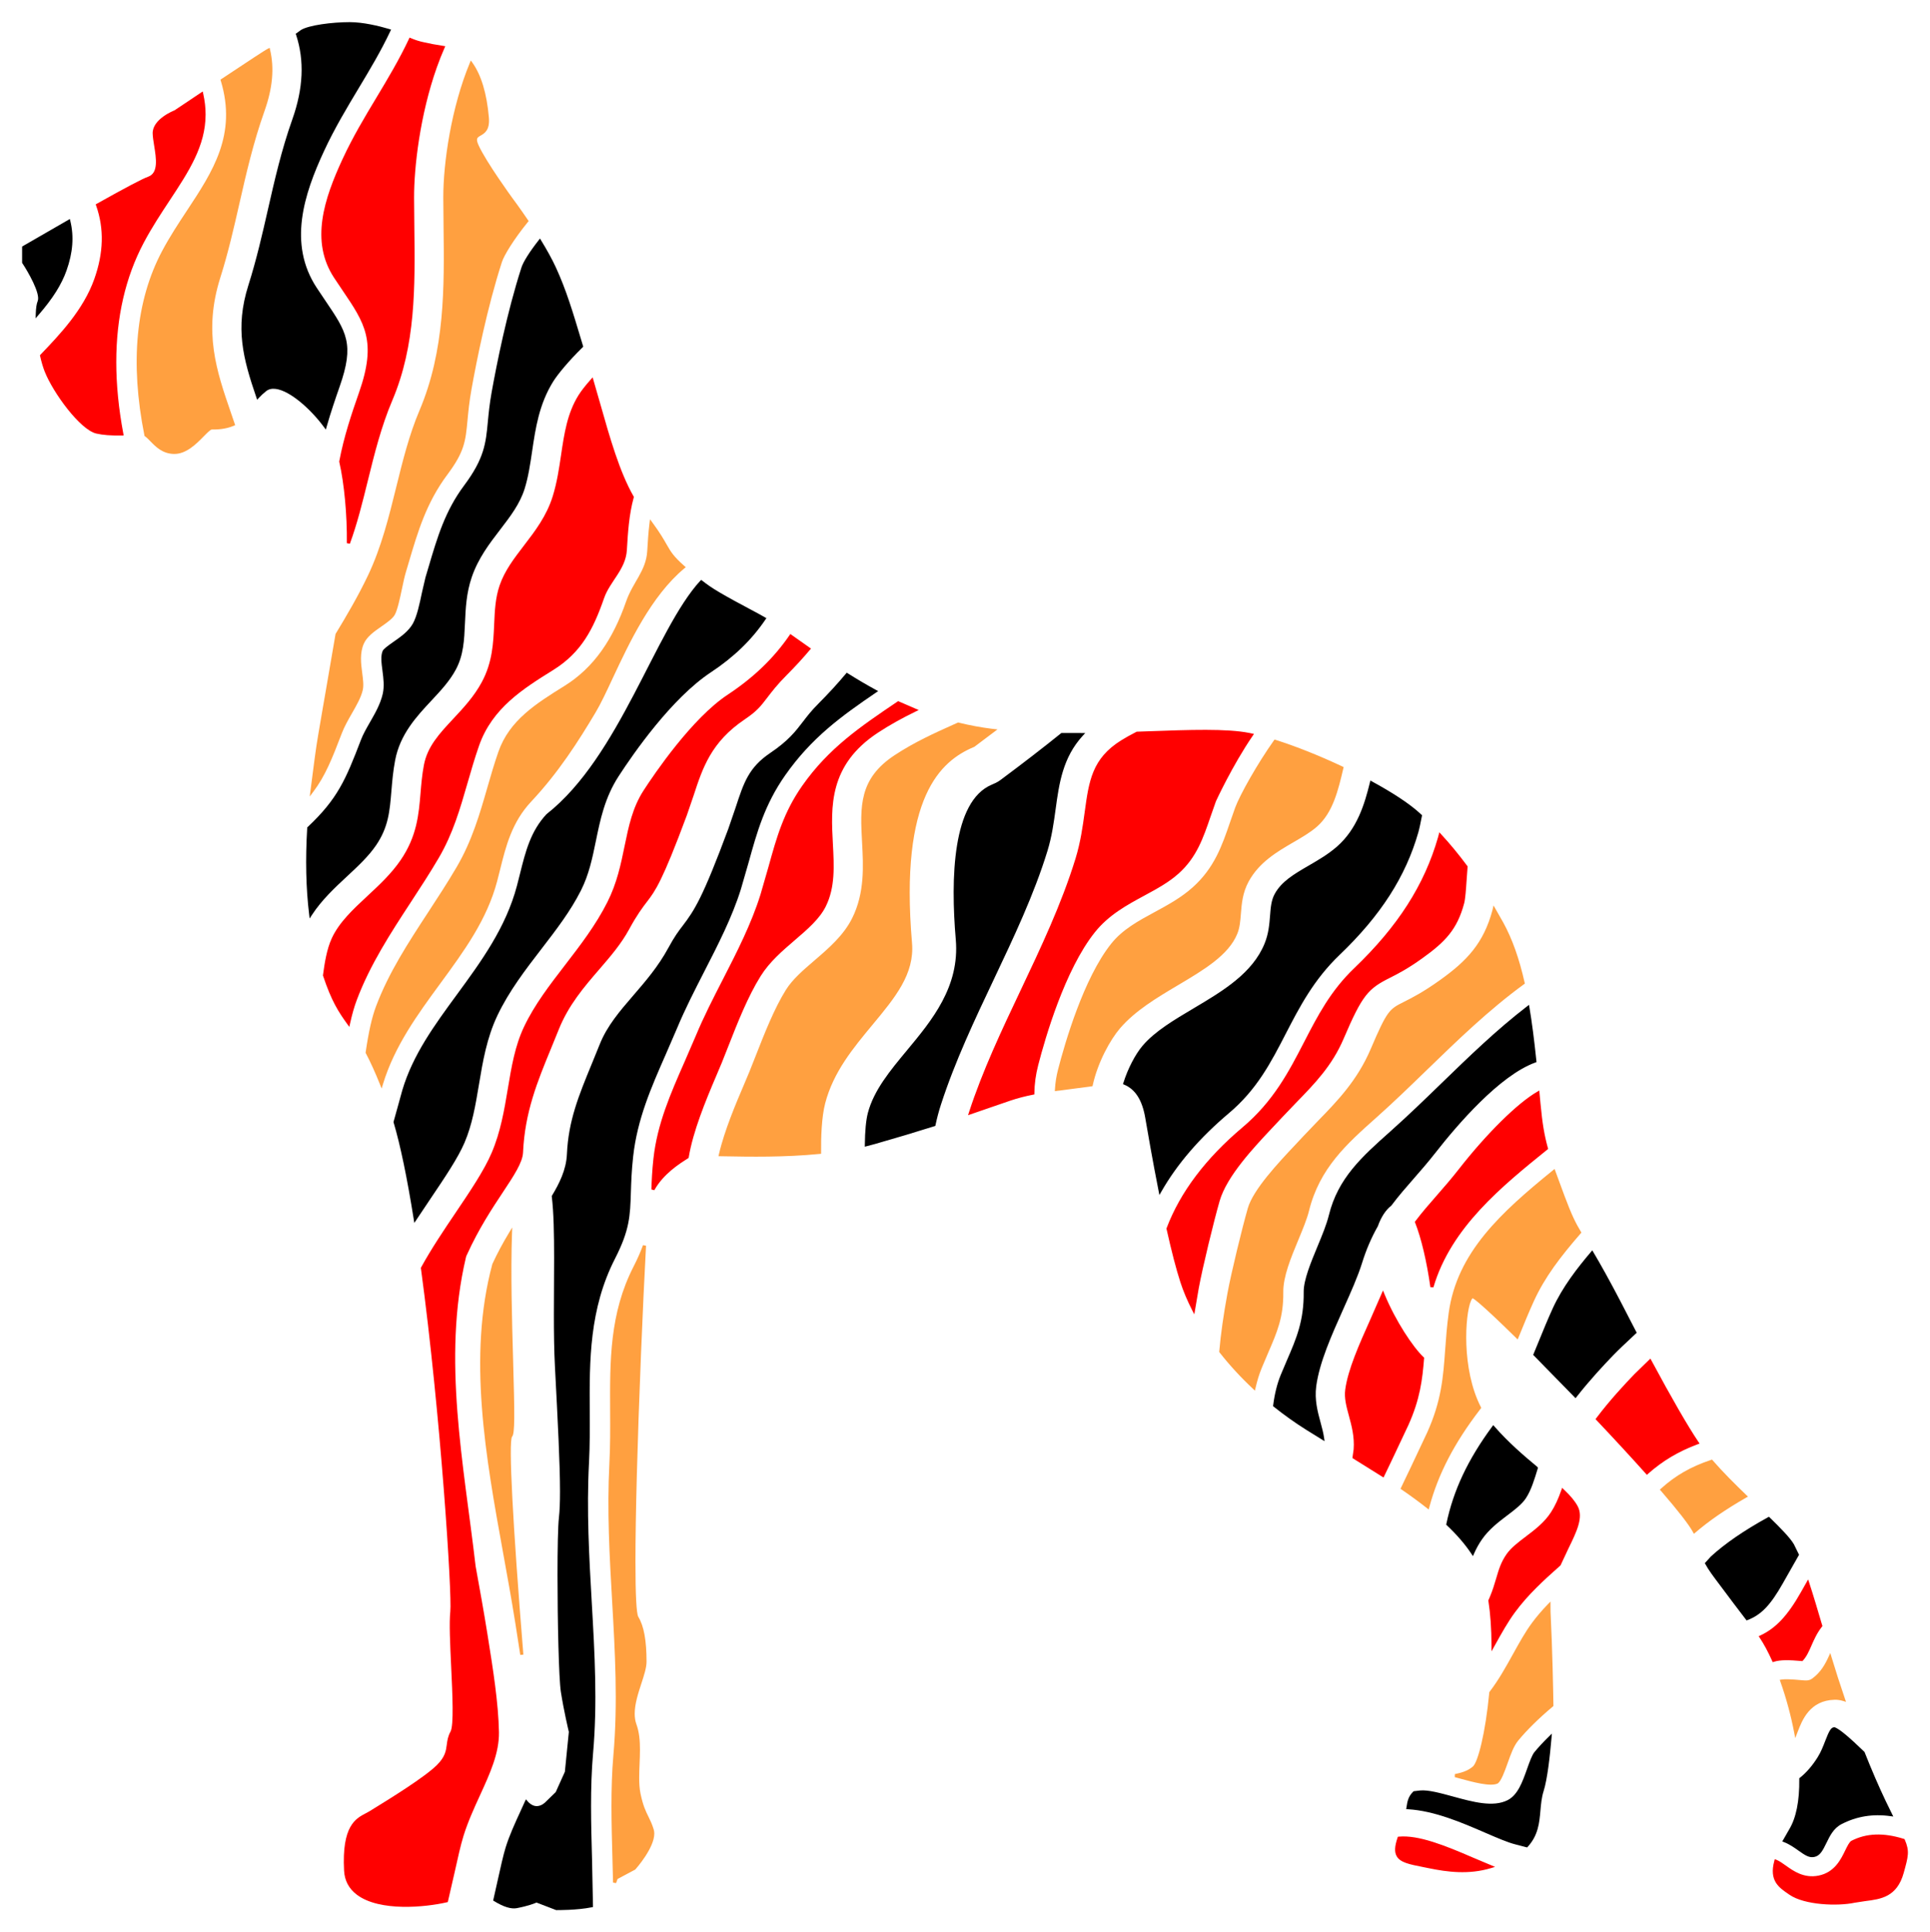 <svg xmlns="http://www.w3.org/2000/svg" xmlns:odm="http://product.corel.com/CGS/11/cddns/" xmlns:corel-charset="http://product.corel.com/CGS/11/cddns/" width="8.595in" height="8.603in" viewBox="0 0 8595.47 8603.11" shape-rendering="geometricPrecision" text-rendering="geometricPrecision" image-rendering="optimizeQuality" fill-rule="evenodd" xml:space="preserve"><g id="Ebene_x0020_1"><path fill="#FFA040" d="M1202.85 221.417l-2.047 -8.646 -11.374 5.878c-10.268,5.339 -78.673,50.079 -203.291,132.957l-4.295 2.862 1.492 4.937c72.531,239.744 -35.697,403.681 -150.303,577.299 -37.968,57.5 -77.24,116.957 -111.524,181.689 -116.606,220.154 -142.976,496.031 -78.39,819.972l0.543 2.744 2.299 1.594c7.52,5.236 15.496,13.429 23.937,22.095 23.874,24.508 53.583,55.012 104.331,56.276 54.961,1.378 100.524,-45.067 133.795,-78.98 13.701,-13.965 29.236,-29.799 35.189,-29.799 19.894,0.008 58.957,0.02 98.276,-16.791l5.921 -2.535 -19.071 -55.819c-63.626,-184.579 -123.724,-358.921 -47.091,-601.169 35.339,-111.681 60.654,-222.909 85.13,-330.472l0.035 -0.15c30.15,-132.512 61.331,-269.535 111.843,-411.886 35.921,-101.236 43.972,-190.228 24.595,-272.055zm1684.93 7867.05c-11.858,-24.075 -24.126,-48.965 -35.193,-102.528 -4.524,-21.866 -5.921,-45.709 -5.921,-70.894 0,-19.697 0.854,-40.205 1.728,-61.228 0.866,-21.035 1.756,-42.303 1.756,-63.299 0,-39.807 -3.181,-78.571 -15.63,-112.642 -5.5,-15.055 -7.78,-31.142 -7.78,-47.811 0,-43.528 15.508,-91 29.65,-134.28 11.835,-36.213 23.004,-70.406 23.004,-97.016 0,-95.028 -11.618,-158.504 -36.567,-199.776 -8.567,-14.201 -12.784,-99.909 -12.784,-244.575 0,-203.614 8.362,-524.008 24.716,-926.205 7.205,-177.012 15.374,-352.551 22.409,-481.594l-13.465 -2.74c-11.004,30.37 -24.866,61.772 -42.37,95.976 -106.343,207.886 -105.244,418.484 -104.079,641.441 0.406,76.457 0.823,155.504 -3.311,235.295 -10.842,209.622 0.862,414.091 12.181,611.831 12.839,224.079 26.055,454.791 5.65,686.657 -12.913,146.622 -8.476,307.035 -4.185,462.173 0.008,0.421 2.693,104.913 2.693,104.913l13.405 2.374c0,0 5.161,-14.232 6.689,-18.433 4.421,-2.362 78.764,-41.992 78.764,-41.992l0.827 -0.925c3.744,-4.205 83.949,-95.079 83.949,-159.126 0,-6.319 -0.78,-12.394 -2.5,-18.091 -7.449,-24.657 -15.681,-41.354 -23.638,-57.508zm998.177 -3525.91l0.047 -0.051c100.673,-121.205 187.614,-225.886 175.768,-364.169 -56.008,-652.965 129.299,-810.126 273.555,-871.531 0.055,-0.02 4.22,-1.799 4.22,-1.799l102.795 -77.433 -25.484 -2.862c-48.382,-6.055 -97.984,-15.272 -147.457,-27.398l-2.319 -0.563 -19.646 8.803c-85.153,38.228 -173.201,77.76 -262.705,136.5 -160.65,105.472 -153.925,230.295 -145.413,388.327 5.677,105.335 12.11,224.697 -43.843,337.181 -38.508,77.417 -104.323,133.906 -167.976,188.524 -50.441,43.268 -98.016,84.083 -127.535,131.39 -51.661,82.752 -95.228,193.752 -133.661,291.709l-29.472 74.299 -25.228 59.854c-32.173,75.319 -85.984,201.307 -109.85,306.169l-1.898 8.327 24.524 0.445c113.579,2.091 269.142,4.953 426.173,-10.563l6.319 -0.638 -0.059 -6.35c-0.646,-65.335 2.016,-156.343 18.339,-218.831 36.406,-139.429 125.067,-246.146 210.807,-349.339zm-1910.57 -3557.51c3.323,272.559 6.752,554.303 -107.543,823.339l-0.008 0c-45.728,107.665 -74.839,225.606 -102.988,339.661 -32.591,132.142 -66.216,268.425 -126.087,394.193 -44.37,93.221 -97.52,183.287 -143.654,259.098l-0.685 1.126 -44.61 259.551 -11.319 65.094c-16.784,96.716 -28.862,168.051 -33.232,201.823l-5.055 36.764 -20.85 160.638 15.815 -21.024c52.917,-70.028 82.752,-144.535 127.047,-260.315 11.803,-30.823 28.764,-60.402 45.169,-89.016 21.035,-36.661 40.634,-70.835 48.256,-103.921 4.713,-20.508 1.193,-47.378 -2.528,-75.827 -5.386,-41.319 -11.48,-88.134 7.228,-130.547 13.921,-31.595 46.319,-54.154 77.65,-75.969 23.697,-16.492 50.457,-35.114 60.236,-52.638 12.228,-21.858 23.697,-76.335 32.063,-116.118 5.783,-27.52 11.177,-53.217 17.13,-73.012l13.437 -45.24c40.173,-136.047 78.118,-264.539 171.724,-389.886 76.343,-102.205 80.728,-148.673 89.469,-241.244 3.693,-39.102 7.843,-83.094 18.091,-140.169 22.201,-123.591 69.299,-361.35 135.291,-565.173 9.638,-29.752 52.476,-100.492 115.724,-178.122l3.264 -4.008 -2.898 -4.272c-39,-57.563 -70.697,-99.665 -71.012,-100.079 -1.063,-1.465 -113.469,-156.091 -148.323,-231.374 -14.653,-31.646 -7.035,-36.012 8.126,-44.713 17.665,-10.142 41.87,-24.028 36.933,-80.913 -9.256,-106.406 -33.862,-188.327 -73.134,-243.504l-7.268 -10.213 -4.803 11.583c-81.862,197.539 -118.146,443.346 -117.783,599.327l1.126 125.098zm5809.29 5658.52l-6.646 -6.413c-48.354,-46.673 -104.02,-101.563 -150.268,-154.921l-3.039 -3.516 -4.409 1.465c-89.421,29.787 -158.15,69.161 -222.858,127.701l-5.047 4.559 4.449 5.138c77.15,89.193 125.272,151.15 143.039,184.122l4.098 7.598 6.551 -5.63c60.925,-52.354 134.902,-103.232 226.114,-155.504l8.016 -4.598zm287.354 809.299l-0.016 0.012c-14.862,11.165 -28.673,9.878 -47.783,8.114 -44.705,-4.22 -75.709,-5.209 -89.748,-2.89l-8.205 1.354 2.791 7.827c25.677,72.169 47,150.921 61.673,227.728l4.543 23.791 10.799 -27.846c20.181,-52.437 53.953,-140.161 164.791,-142.807 12.319,-0.299 24.606,1.449 37.559,5.331l12.941 3.878 -4.382 -12.776c-21.988,-64.319 -42.264,-127.24 -60.276,-187.028l-5.319 -17.657 -7.65 16.791c-15.311,33.61 -34.598,68.52 -71.721,96.177zm-5557.94 -4419.03l-0.098 0.071c-126.102,78.524 -245.209,152.697 -294.224,292.866 -18.421,52.665 -34.039,106.783 -49.142,159.118 -33.866,117.528 -68.524,237.78 -136.358,353.72 -40.311,68.902 -84.264,136.134 -126.764,201.15 -90.874,139.039 -176.583,270.165 -232.795,419.689 -18.409,48.992 -33.087,114.012 -46.185,204.657l-0.323 2.224 1.051 1.992c20.858,39.646 41.484,85.055 63.055,138.835l7.358 18.354 5.732 -18.937c51.587,-170.398 155.063,-311.579 255.13,-448.091 107.063,-146.138 208.154,-284.122 253.705,-456.461l13.047 -51.417c25.736,-103.685 52.346,-210.862 138.567,-302.74 121.409,-129.394 209.937,-267.898 287.52,-398.295 22.937,-38.543 47.547,-91.201 76.035,-152.169 72.11,-154.161 170.878,-365.287 318.504,-487.874l6.24 -5.181 -6.079 -5.37c-49.063,-43.307 -60.417,-63.173 -79.221,-96.083 -13.146,-23.012 -29.508,-51.642 -63.681,-98.083l-10.335 -14.039 -2.15 17.291c-5.13,41.154 -7.693,83.748 -10.173,124.941 -5.291,88.244 -64.114,137.866 -93.984,223.807 -57.862,166.39 -141.728,293.37 -274.433,376.024zm-232.815 2411.26l-13.862 22.921c-28.685,47.433 -53.039,93.059 -74.461,139.5l-0.244 0.528 -0.157 0.571c-110.543,411.213 -29.543,857.709 48.795,1289.51 17.193,94.689 36.669,202.016 53.032,304.772l3.024 19.004c0,0.012 19.673,126.665 19.673,126.665l13.795 -1.587c-47.579,-584.295 -66.398,-947.047 -50.354,-970.362 12.819,-12.276 11.563,-98.512 4.646,-341.732 -4.957,-174.516 -11.134,-391.72 -4.87,-563.012l0.984 -26.776zm3501.18 55.106l0.205 -0.488c19.638,-47.39 38.193,-92.161 47.197,-128.606 46.795,-189.764 168.433,-298.15 297.217,-412.898l3.701 -3.295c76.228,-67.886 151.547,-140.894 224.394,-211.508l1.236 -1.193c135.402,-131.224 275.185,-266.697 431.055,-380.22l3.705 -2.685 -1.02 -4.465c-24.169,-107.22 -55.217,-194.5 -94.89,-266.827l-43.591 -76.653 -4.665 20.299c-39.717,149.15 -115.331,226.996 -232.531,311.098 -76.323,54.807 -126.559,80.051 -163.236,98.496 -63.283,31.858 -73.012,36.756 -146.524,209.024 -60.059,140.787 -149.673,232.815 -236.343,321.819 -0.039,0.039 -62.823,65.673 -62.823,65.673l-36.516 39.035c-74.732,79.236 -187.689,199.004 -211.724,282.622 -25.445,88.539 -73.823,287.327 -90.358,377.13 -18.118,98.657 -29.811,181.382 -36.783,260.346l-0.244 2.74 1.697 2.157c44.051,56.138 94.031,110.5 148.559,161.579l8.843 8.287 2.673 -11.827c7.228,-31.953 16.193,-60.913 27.409,-88.5l28.807 -68.047c40.043,-92.488 68.701,-158.693 67.413,-270.157 -0.803,-69.197 33.732,-152.437 67.138,-232.937zm-536.35 -1133.6c116.209,-68.996 225.681,-133.992 264.295,-229l0 -0.008c11.232,-27.681 13.469,-56.362 16.059,-89.563 3.445,-43.626 7.311,-92.638 34.154,-142.343 46.902,-86.811 128.146,-134.02 199.831,-175.665 38.815,-22.547 75.382,-43.787 104.815,-69.531 71.169,-62.291 94.728,-162.681 117.5,-259.76l1.287 -5.472 -5.087 -2.394c-102.591,-48.335 -208.37,-90.472 -297.823,-118.657l-4.815 -1.516 -2.929 4.11c-73.661,103.531 -151.681,242.996 -172.213,298.535l-22.626 64.421c-35.957,104.925 -69.866,203.886 -166.098,290.362 -52.106,46.85 -112.193,79.402 -170.299,110.882 -73.516,39.823 -142.823,77.366 -193.441,140.795 -122.886,154.016 -206.421,443.185 -236.626,560.358 -7.622,29.61 -12.114,58.283 -13.74,87.689l-0.461 8.343 65.591 -8.465 102.201 -13.469 0.976 -4.748c22.626,-102.795 78.681,-203.016 121.189,-252.642 67.886,-79.224 164.657,-136.693 258.26,-192.264zm1205.91 1458.62c-8.22,59.843 -12.031,112.425 -15.705,163.291 -8.846,122.776 -16.441,228.228 -80.268,369.803l-73.594 156.047 -45.181 94.441 4.909 3.339c42.075,28.902 78.831,55.827 112.398,82.327l8.287 6.539 2.728 -10.201c39.362,-147.283 111.004,-285.37 225.437,-434.555 0.028,-0.028 5.886,-7.854 5.886,-7.854l-1.925 -3.921c-86.74,-169.634 -70.098,-410.846 -44.161,-472.059 4.583,-10.835 7.811,-12.083 7.85,-12.095 2.185,0.799 27.169,13.126 193.114,176.307l7.382 7.26 10.402 -25.461c18.976,-46.535 38.425,-94.24 61.468,-144.858 48.925,-107.394 118.803,-198.335 208.673,-301.823l3.295 -3.811 -2.591 -4.315c-23.642,-39.402 -40.622,-73.417 -73.134,-160.157l-43.756 -118.76 -7.567 6.063c-232,188.366 -427.055,366.114 -463.949,634.453zm453.531 1331.41l-0.205 -45.752 -11.866 12.087c-27.315,28.374 -50.512,55.571 -70.87,83.118 -29.744,40.252 -56.004,87.63 -83.819,137.803 -31.807,57.398 -64.496,116.386 -104.669,168.496l-1.236 1.587 -0.189 2.008c-17.252,181.724 -50.728,310.181 -73.118,329.386 -24.024,20.575 -51.665,27.697 -80.228,33.732l-0.394 13.496 18.488 5.047c62.972,17.252 141.354,38.721 173.177,23.055 14.472,-10.24 29.5,-50.185 43.74,-90.264 14.079,-39.646 27.071,-76.24 47.472,-100.937 38.559,-46.823 91.811,-99.161 154,-151.37l2.535 -2.114 -0.055 -3.307c-1.043,-68.047 -4.37,-244.835 -12.764,-416.071z"/><path fill="#000000" d="M1442.72 1901.3l8.394 11.394 3.882 -13.606c18.087,-63.461 39.386,-125.854 57.839,-178.512 66.433,-189.724 30.933,-242.126 -63.937,-382.177l-38.398 -57.299c-129.047,-196.22 -56.051,-417.559 32.382,-608.193 47.244,-101.799 101.89,-192.756 154.736,-280.717 48.618,-80.909 98.858,-164.516 140.689,-253.319l3.445 -7.311 -7.752 -2.307c-47.358,-14.067 -116.504,-30.831 -176.941,-30.831 -77.591,0 -182.622,13.457 -217.02,35.193 -0.016,0.012 -23.256,16.972 -23.256,16.972l1.953 4.488c37.661,115.177 32.091,238.441 -17.02,376.839 -48.185,135.791 -78.622,269.528 -108.055,398.85 -24.988,109.823 -50.827,223.382 -87.665,339.839 -60.161,190.157 -23.236,326.402 35.5,498.13l3.811 11.146 7.909 -8.732c8.685,-9.598 19.138,-19.279 31.949,-29.602 11.095,-8.933 25.508,-12.323 42.846,-10.079 65.055,8.429 157.256,91.819 214.709,169.835zm3222.09 1887.8c19.894,-64.657 28.48,-127.571 36.783,-188.413 15.35,-111.902 31.209,-227.512 120.984,-325.346l10.661 -11.61 -106.256 -0.161 -1.996 1.539c-77.067,62.213 -167.697,132.142 -269.394,207.843 -13.441,10.004 -27.331,15.89 -39.579,21.079 -174.161,74.15 -182.768,415.921 -159.323,689.575 17.984,209.504 -106.567,359.461 -216.461,491.772 -76.496,92.067 -148.681,178.953 -175.177,280.232 -8.177,31.425 -12.811,80.134 -13.386,140.843l-0.087 9.098 44.839 -11.827c96.272,-27.465 183.071,-53.453 265.346,-79.453l3.882 -1.22 0.823 -3.988c6.465,-31.004 14.508,-61.197 24.598,-92.311 62.244,-191.772 150.24,-377.362 235.335,-556.846 88.161,-185.929 178.874,-377.272 238.406,-570.803zm-2230.68 -164.307c-71.146,75.815 -94.075,168.106 -118.346,265.823l-13.394 52.787c-49.445,187.114 -159.921,337.917 -266.76,483.748 -101.378,138.346 -196.953,268.772 -243.969,427.043l-20.598 74.665c-0.126,0.488 -18.559,66.732 -18.559,66.732l0.516 2.102c29.921,100.764 59.996,245.362 89.394,429.783l2.787 17.48 73.74 -110.295c62.134,-92.094 120.555,-178.697 149.705,-246.744 34.626,-80.799 49.087,-167.386 64.398,-259.059 17.024,-102.012 34.614,-207.441 82.272,-307.551 51.965,-109.201 125.201,-204.303 196.024,-296.268 66.764,-86.744 129.508,-168.268 175.913,-260.335 35.898,-71.126 50.803,-143.705 66.587,-220.543 19.543,-95.146 39.693,-193.193 101.445,-288.382 65.221,-100.567 235.807,-346.957 410.835,-462.524 102.031,-67.406 181.48,-144.213 242.886,-234.815l4.232 -6.24 -32.972 -18.563c-172.26,-91.37 -208.685,-113.717 -252.728,-148.24l-4.244 -3.323 -4.272 3.28c-201.008,218.74 -358.63,783.22 -684.89,1039.44zm189.094 2887.69c3.988,-77.284 3.587,-155.11 3.201,-230.374 -1.165,-223.118 -2.382,-453.409 112.949,-678.819 65.043,-127.169 67.035,-190.102 70.331,-294.378 1.398,-44.598 2.98,-95.134 10.153,-159.858 18.468,-166.598 80.216,-306.886 145.583,-455.406l49.697 -114.988c35.732,-85.858 79.472,-171.13 121.78,-253.594 61.02,-118.98 124,-241.783 162.724,-365.996l34.953 -121.083c36.5,-131.752 70.902,-255.969 162.72,-386.638 115.949,-165.051 246.169,-260.386 404.358,-367.862l9.433 -6.409 -10.016 -5.441c-41.032,-22.272 -81.882,-46.283 -124.898,-73.39l-5.134 -3.244 -3.902 4.661c-36.953,44.181 -77.799,88.705 -121.406,132.315 -32.465,32.465 -51.532,57.417 -69.98,81.543 -31.705,41.512 -64.492,84.433 -145.004,138.654 -96.221,64.791 -118.173,131.898 -154.535,243.075l-32.669 95.173c-113.87,306.78 -151.358,363.748 -203.094,431.295 -18.488,24.165 -35.843,46.835 -63.913,98.559 -45.102,83.142 -101.461,148.461 -155.949,211.638 -60.173,69.784 -116.957,135.634 -149.591,217.72l-34.878 85.721c-58.52,142.102 -104.744,254.366 -111.315,403.768 -3.087,70.299 -35.291,132.539 -66.382,184.15l-1.232 2.047 0.283 2.374c8.512,69.961 10.342,166.354 10.342,273.22 0,39.823 -0.252,81.083 -0.508,122.98 -0.264,42.642 -0.528,85.772 -0.528,128.5 0,80.811 0.949,160.114 4.669,231.606l0.232 4.421c12.756,244.713 22.394,429.717 22.394,552.693 0,48.059 -1.472,86.657 -4.803,115.63 -4.374,38.087 -6.307,139.539 -6.307,257.461 0,205.024 5.835,459.823 14.807,517.807 13.028,84.362 34.102,172.673 35.685,179.256 -0.232,2.276 -17.492,175.331 -17.709,177.543 -0.902,1.992 -39.732,88.244 -40.783,90.575 -1.827,1.776 -46.835,45.48 -46.835,45.48 -0.358,0.362 -15.917,16.425 -36.858,16.843 -12.819,0.244 -25.303,-5.425 -37.118,-16.858l-11.724 -13.264 -4.685 9.508 -20.449 45.032c-25.126,54.807 -48.854,106.579 -65.193,159.205 -10.626,34.248 -22.323,87.079 -35.874,148.232l-19.843 88.504 4.217 2.618c41.791,25.661 75.799,36.213 101.094,31.343 52.575,-10.158 80.839,-21.917 87.689,-24.957 4.957,1.898 87.402,33.571 87.402,33.571l1.24 0.012c3.685,0.043 91.02,0.992 157.295,-12.504l5.677 -1.165 -4.24 -211.102c-4.358,-157.457 -8.87,-320.272 4.449,-471.748 19.917,-226.264 7.441,-443.969 -5.772,-674.437 -11.465,-200.236 -23.323,-407.106 -12.232,-621.217zm5317.53 536.146l71.535 -126.016 -22.87 -46.673c-16.902,-29.284 -61.685,-74.555 -107.543,-119.114l-3.689 -3.591 -4.504 2.492c-107.665,59.437 -190.783,116.512 -254.11,174.48l-27.114 29.811 2.567 4.004c13.075,24.713 32.346,50.945 70.201,100.898l53.728 71.653 59.65 78.413 4.827 -1.913c60.642,-23.276 101.807,-66.299 157.323,-164.445zm-7627.49 -6064.7l-2.197 -8.988 -212.646 122.602 0.028 3.996 0 68.575 1.157 1.744c23.681,35.677 82.087,135.547 68.185,168.728 -4.87,11.61 -7.744,30.776 -8.551,56.961l-0.598 19.543 12.791 -14.791c64.024,-74.016 102.591,-135.24 125.055,-198.5 28.075,-79.106 33.559,-151.028 16.776,-219.87zm6541.22 4984.64l-26.287 63.882 3.228 3.339 185.508 189.602 4.921 -6.201c58.839,-75.193 119.807,-140.189 160.563,-182.535 26.437,-27.453 57.213,-56.193 89.779,-86.63 0.866,-0.799 17.13,-16.016 17.13,-16.016l-73.488 -142.106c-45.181,-86.354 -84.256,-157.142 -119.48,-216.484l-4.965 -8.382 -6.307 7.433c-59.354,70.016 -126.016,154.744 -170.449,252.307 -22.433,49.264 -41.598,96.299 -60.154,141.791zm1315.55 1721.59l-1.831 0.256c-13.701,2.02 -21.134,13.591 -39.728,61.902l-0.15 0.394c-8.555,22.165 -18.256,47.283 -32.74,70.583 -23.642,38.008 -50.457,69.067 -79.697,92.315l-2.661 2.114 0.043 3.406c1.193,97.764 -14.012,173.366 -45.193,224.689l-30.547 53.346 7.583 2.768c25.378,9.929 46.591,25.063 63.638,37.217 32.772,23.453 49.441,33.272 71.374,28.945 25.075,-4.949 36.972,-27.059 54.291,-62.717 14.854,-30.571 31.657,-65.173 67.126,-83.469 67.398,-34.748 138.547,-46.386 217.528,-35.606l12.886 1.764 -33.976 -69.579c-30.244,-63.354 -61.74,-136.177 -93.587,-216.445l-0.555 -1.382 -1.071 -1.047c-67.941,-65.862 -109.579,-100.437 -131.024,-108.791l-1.709 -0.661zm-6625.39 -3787.38l0.016 -0.016c49.673,-46.181 96.591,-89.807 130.445,-139.579 54.657,-80.358 60.559,-151.327 68.031,-241.177 3.563,-42.894 7.244,-87.24 16.638,-136.972 21.984,-116.323 95.886,-195.406 161.083,-265.181 42.091,-45.043 81.803,-87.551 109.039,-138.354 34.614,-64.575 37.535,-130.65 40.921,-207.154 2.913,-65.862 5.917,-133.815 30.398,-205.201 28.87,-84.118 78.413,-148.646 126.323,-211.043 45.378,-59.146 88.122,-114.858 109.165,-182.705 16.394,-52.846 24.559,-108.047 33.205,-166.5 15.209,-102.803 30.937,-209.106 93.724,-310.165 19.028,-30.595 66.894,-89.539 130.925,-152.256l3.004 -2.937 -8.768 -29.236c-37.721,-125.835 -67.512,-225.22 -113.709,-325.039 -15.768,-34.091 -37.634,-74.055 -64.98,-118.78l-5.224 -8.531 -6.169 7.866c-40.213,51.276 -68.028,95.362 -76.331,120.965 -64.559,199.437 -110.819,433.126 -132.65,554.673 -9.685,53.968 -13.669,96.224 -17.185,133.504 -8.862,93.831 -15.264,161.622 -105.453,282.398 -84.713,113.417 -118.984,229.492 -158.665,363.898l-13.555 45.598 -15.22 65.378c-11.189,53.209 -22.567,107.327 -40.898,140.142 -19.378,34.654 -54.972,59.449 -86.382,81.327 -27.449,19.083 -44.098,31.772 -47.992,40.197 -9.713,22.004 -5.528,54.102 -1.087,88.087 4.457,34.169 9.067,69.504 1.154,103.874 -10.327,44.882 -33.98,86.106 -56.862,125.976 -15.665,27.311 -30.315,52.843 -39.823,77.716 -68.402,178.732 -104.248,263.043 -237.457,388.626l-2.004 1.886 -0.165 2.752c-8.366,139.508 -5.48,268.61 8.575,383.728l2.311 18.949 10.402 -16.004c43.303,-66.618 102.764,-121.921 155.22,-170.709zm4591.7 1556.98c14.173,-40.378 35.091,-72.402 59.409,-91.295l0.744 -0.571 0.559 -0.76c31.819,-42.575 65.984,-81.598 99.024,-119.331 31.169,-35.63 63.382,-72.484 96.437,-114.705 98.224,-125.665 286.717,-345.024 445.433,-402.331l5.114 -1.843 -0.571 -5.413c-9.902,-95.311 -19.732,-170.965 -30.925,-238.091l-1.898 -11.421 -9.181 7.051c-135.323,104.075 -259.047,224.043 -378.689,340.047 -73.622,71.398 -149.74,145.213 -228.339,215.224l-3.65 3.244c-123.807,110.311 -230.728,205.579 -271.445,370.575 -10.445,42.441 -30.189,90.024 -51.091,140.382 -28.961,69.744 -61.728,148.681 -61.118,201.728 1.476,128.5 -33.366,208.945 -73.705,302.083 -0.094,0.217 -28.429,67.114 -28.429,67.114 -16.193,39.807 -27.248,84.173 -33.772,135.63l-0.488 3.866 3.051 2.429c46.524,37.138 94.835,71.508 143.583,102.173l82.697 51.217 -2.102 -14.689c-3.146,-22.394 -9.213,-44.732 -15.614,-68.386 -12.882,-47.433 -27.476,-101.091 -19.327,-161.882 14.173,-105.835 68.347,-226.819 120.744,-343.815l0.201 -0.437c33,-73.701 64.153,-143.311 82.996,-203.72 18.512,-59.476 41.516,-113.146 70.35,-164.075zm-663.382 -503.311c125.055,-105.374 187.256,-225.898 253.106,-353.5 61.075,-118.331 124.169,-240.563 240.437,-351.858 182.52,-174.689 293.78,-347.839 350.126,-544.921 4.976,-17.504 10.362,-44.279 15.894,-72.492l0.76 -3.815 -6.657 -6.106 -10.039 -9.106c-44.488,-39.35 -115.571,-86.028 -205.567,-134.984l-7.917 -4.307 -2.146 8.744c-23.791,96.732 -56.721,206.535 -146.89,285.453 -38.913,34.071 -82.713,59.484 -125.055,84.059 -65.402,37.984 -121.882,70.779 -152.303,127.083 -15.138,28.055 -17.606,59.598 -20.453,96.122 -2.929,37.37 -6.224,79.713 -24.252,124.118 -53.984,132.953 -187.173,211.988 -315.988,288.429 -88.772,52.721 -172.346,102.366 -226.724,165.827 -33,38.508 -66.799,103.622 -86.098,165.878l-1.874 6.024 5.819 2.441c49.291,20.657 79.807,68.835 93.303,147.272l2.291 13.307c8.969,52.272 29.949,174.681 57.185,312.433l3.606 18.268 9.236 -16.169c69.638,-121.878 170.63,-239.039 300.201,-348.197zm1360.8 2844.8c-11.016,13.374 -22.165,44.827 -32.961,75.248l-0.094 0.287c-20.102,56.638 -40.882,115.22 -86.264,138.291 -64.508,32.783 -155.028,7.988 -242.583,-16.004 -55.134,-15.087 -111.748,-30.575 -147.106,-27.047l-29.095 3.417 -1.587 1.63c-22.787,22.134 -26.083,43.496 -30.256,70.539l-1.169 7.555 7.638 0.437c118.5,6.78 242.866,60.669 342.783,103.961 52.492,22.721 101.539,43.945 135.228,52.37l52.858 13.768 2.886 -3.067c46.768,-51.15 51.693,-107.138 56.453,-161.28 2.508,-28.5 5.098,-57.961 13.969,-85.898 17.079,-53.768 28.646,-159.071 35.346,-237.945l1.587 -18.622 -13.358 13.075c-24.535,24.02 -46.157,47.335 -64.276,69.284zm-177.764 -1449.55l-5.697 -6.48 -5.114 6.945c-107.744,146.091 -172.441,283.528 -203.598,432.508l-0.799 3.799 2.823 2.669c45.11,42.752 81.866,85.437 109.28,126.858l7.039 10.65 5.11 -11.681c9.807,-22.394 21.161,-42.819 34.713,-62.457 31.409,-45.508 74.949,-78.48 113.374,-107.571 33.76,-25.583 65.469,-49.591 83.268,-77.165 23.071,-35.791 37,-81.622 51.756,-130.138l1.343 -4.421 -3.161 -4.26c-62.528,-51.732 -128.866,-109.24 -190.335,-179.256z"/><path fill="#FF0000" d="M1526.23 706.642c-83.122,179.173 -145.295,367.398 -38.303,530.122l37.689 56.201c98.847,145.894 153.283,226.252 73.551,453.98 -33.512,95.728 -67.937,198.264 -88.189,306.626l-0.256 1.409 0.311 1.406c22.169,97.642 35.083,236.35 33.713,361.992l13.461 2.469c32.681,-89.028 55.583,-181.776 79.819,-279.972 29.264,-118.654 59.496,-241.224 108.921,-357.559 104.791,-246.642 101.65,-504.138 98.331,-776.748l-1.114 -126.409c-0.331,-134.984 26.075,-368.189 101.591,-581.063 10.354,-29.165 21.713,-57.874 33.772,-85.327l3.587 -8.165 -55.614 -9.323 -38.799 -8.126c-20.161,-4.055 -39.268,-10.063 -58.409,-18.362l-6.173 -2.673 -2.866 6.083c-44.094,93.528 -95.075,178.398 -144.378,260.472 -51.717,86.039 -105.205,175.012 -150.642,272.969zm29.543 3865.59l3.323 -15.177c8.882,-40.567 18.661,-74.819 29.898,-104.697 59.409,-158.024 151.673,-299.189 240.902,-435.713 41.984,-64.209 85.327,-130.508 124.661,-197.74 62.579,-106.941 94.347,-217.102 127.976,-333.732 15.484,-53.752 31.461,-109.205 50.882,-164.74 58.764,-168.087 196.728,-254.016 330.154,-337.118 125.386,-78.087 178.559,-181.461 226.685,-319.862 26.256,-75.512 96.374,-127.622 101.555,-214.177 4.626,-77.378 9.413,-157.394 30.532,-234.165l0.768 -2.783 -1.441 -2.512c-62.417,-108.933 -105.772,-261.89 -147.697,-409.811l-34.579 -119.972 -8.354 9.441c-23.905,26.787 -42.909,51.177 -54.949,70.555 -49.87,80.24 -63.189,170.213 -77.287,265.476 -8.941,60.354 -18.15,122.579 -37.157,183.89 -27.311,88.063 -78.744,155.051 -128.472,219.831 -44.039,57.386 -85.543,111.469 -108.087,177.193 -19.079,55.642 -21.595,112.531 -24.26,172.768 -3.681,83.138 -7.48,168.98 -54.661,257 -34.654,64.661 -81.76,115.071 -127.303,163.819 -61.957,66.323 -115.315,123.437 -130.976,206.283 -8.28,43.858 -11.709,85.193 -15.035,125.169 -7.831,94.067 -15.933,191.252 -88.039,297.236 -41.724,61.339 -96.012,111.787 -148.512,160.575 -65.028,60.508 -126.193,117.413 -159.043,189.039 -22.11,48.185 -31.614,109.492 -38.799,163.157l-0.209 1.587 0.504 1.532c37.512,112.752 68.398,160.252 107.933,215.047l9.091 12.602zm-1037.92 -2960.69c0,-199.35 40.827,-377.047 122.232,-530.768 36.067,-68.083 76.512,-129.362 115.626,-188.622 84.74,-128.354 159.921,-242.248 159.921,-382.65 0,-29.539 -3.331,-60.252 -10.598,-92.528l-2.224 -9.874 -126.028 84.279c-2.713,0.87 -98.394,38.622 -96.854,102.638 0.374,15.469 3.39,34.221 6.587,54.071 9.228,57.35 19.693,122.358 -26.957,138.65 -24.445,8.539 -101.24,48.968 -228.244,120.177l-5.087 2.858 1.933 5.5c36.075,102.752 33.394,209.709 -8.201,326.965 -48.713,137.24 -154.52,247.815 -239.535,336.661l-2.571 2.685 0.815 3.63c5.945,26.61 12.784,49.776 20.323,68.854 37.441,94.724 157.89,259.567 229.98,276.185 29.256,6.744 65.362,9.5 113.606,8.665l8.22 -0.142 -1.52 -8.087c-20.961,-111.732 -31.425,-218.22 -31.425,-319.15zm5712.21 6566.07l-4.461 0.421 -1.453 4.244c-13.264,38.657 -14.394,64.209 -3.661,82.831 16.043,27.874 56.071,35.811 116.657,47.811l26.799 5.386c80.772,16.602 176.732,29.528 276.028,-0.461l18.437 -5.563 -99.925 -42.11c-123.398,-53.441 -241.358,-100.724 -328.421,-92.559zm-2985.86 -3520.56c40.295,-102.677 85.972,-219.051 143.457,-311.106 39.547,-63.323 96.689,-112.339 151.961,-159.752 56.74,-48.677 110.335,-94.657 137.917,-150.098 42.291,-85.055 37.213,-179.492 31.835,-279.465 -8.85,-164.209 -18.835,-350.236 200.701,-494.394 50.295,-33.028 103.661,-62.988 167.949,-94.272l13.591 -6.614 -91.598 -39.657 -4.26 2.827 -0.78 0.551c-163.362,110.425 -304.28,205.689 -421.72,372.823 -83.602,118.976 -114.685,231.236 -150.673,361.22 -0.035,0.106 -35.701,123.689 -35.701,123.689 -40.823,130.858 -105.449,256.862 -167.949,378.713 -0.098,0.205 -1.028,2.02 -1.028,2.02 -41.26,80.488 -83.925,163.713 -118.083,245.827l-50.35 116.559c-62.803,142.661 -122.13,277.425 -139.26,431.858 -6.118,55.272 -7.957,100.236 -9.197,138.035l13.016 3.594c40.35,-73.024 113.972,-119.303 149.35,-141.535l2.646 -1.665 1.358 -3.61c18.925,-114.217 73.642,-248.043 123.441,-364.528l24.386 -57.917 28.992 -73.102zm-1070.56 2636.51l0 0.016 0 -0.016zm0 0l-3.031 -19.083c-15.882,-99.772 -34.457,-202.106 -52.409,-301.067 -52.512,-453.626 -149.476,-922.583 -43.445,-1373.55l1.972 -7.256 2.736 -5.819c52.772,-116.319 112.059,-205.783 159.701,-277.669 49.378,-74.52 88.323,-133.287 90.264,-177.587 7.894,-179.579 64.394,-316.839 124.205,-462.157l34.134 -83.835c43.815,-110.272 113.472,-191.028 180.827,-269.126 50.339,-58.331 97.886,-113.437 133.713,-179.445 34.886,-64.303 59.551,-96.531 79.374,-122.425 35.945,-46.933 66.941,-87.429 177.224,-384.539l30.382 -88.685c39.98,-122.157 77.728,-237.496 227.492,-338.366 54.437,-36.626 71.622,-59.142 100.087,-96.433 20.236,-26.465 45.165,-59.071 86.303,-100.201 36.701,-36.717 71.622,-74.665 103.787,-112.807l4.874 -5.783 -91.992 -64.937 -3.969 5.815c-69.811,101.807 -159.701,188.236 -274.795,264.248 -159.409,105.272 -327.031,352.831 -374.602,426.193 -49.618,76.504 -66.713,159.776 -84.815,247.933 -16.606,80.898 -33.779,164.555 -76.74,249.764 -51.622,102.374 -120.976,192.441 -188.047,279.547 -70.146,91.114 -136.248,176.984 -182.736,274.642 -40.606,85.354 -56.118,178.287 -72.528,276.689 -15.748,94.362 -32.039,191.925 -72.193,285.673 -33.642,78.492 -95.26,169.815 -160.5,266.492 -50.559,74.909 -107.858,159.819 -153.512,243.193l-1.098 2.008 0.307 2.264c88.653,656.398 138.894,1454.05 130.886,1527.55 -5.468,50.102 -0.945,145.602 3.839,246.705 5.783,122.193 12.335,260.701 -3.02,288.587 -11.693,21.213 -14.153,39.878 -16.532,57.929 -3.689,28.008 -7.185,54.457 -44.795,91.555 -54.992,54.279 -209.126,149.209 -274.941,189.748l-23.996 14.854 -16.716 9.236c-45.343,23.614 -107.433,55.965 -96.976,255.508 2.331,44.488 21.524,80.591 57.047,107.327 101.783,76.606 306.606,55.528 400.689,33.689l4.224 -0.988 30.468 -132.787c14.374,-64.913 26.787,-120.984 39.594,-162.205 19.591,-63.11 46.831,-122.598 73.173,-180.118 44.398,-96.953 86.228,-188.303 84.587,-281.457 -2.28,-129.201 -26.839,-283.055 -48.5,-418.807 -0.004,-0.004 0,-0.012 0,-0.016zm5850.28 102.161l3.39 0.295 2.319 -2.508c16.602,-17.972 26.843,-41.382 37.693,-66.161 11.488,-26.205 24.496,-55.921 46.862,-84.35l2.224 -2.823 -1.016 -3.429c-18.76,-63.98 -38.752,-131.213 -57.756,-189.441l-4.894 -14.961 -31.673 55.909c-59.512,105.209 -112.047,161.28 -181.327,193.563l-7.339 3.417 4.492 6.728c18.728,28.047 37.406,62.744 55.512,103.122l2.539 5.681 5.909 -1.898c28.472,-9.142 69.787,-7.866 123.063,-3.146zm459.417 795.736l-1.26 -2.929 -3.039 -0.953c-90.63,-28.524 -167.031,-25.716 -233.602,8.598 -8.421,4.37 -17.402,21.827 -28.264,44.205 -18.732,38.535 -46.972,96.638 -118.22,110.717 -64.98,12.858 -111.449,-20.331 -145.386,-44.555 -13.984,-9.98 -28.441,-20.276 -42.142,-25.866l-7.256 -2.957 -2.059 7.571c-24.106,88.555 20.126,118.705 62.89,147.854l5.102 3.472c66.811,45.858 213.783,51.433 289.74,35.236l46.984 -7.244c69.618,-8.772 141.614,-17.846 171.575,-125.677 20.591,-74.094 26.787,-96.449 4.937,-147.472zm-914.102 -1764.08l-4.937 -7.311c-47.161,-69.894 -119.657,-195.409 -209.65,-362.984l-4.354 -8.11 -71.248 69.295c-43.984,45.709 -109.429,115.736 -169.677,195.677l-3.528 4.693 4.032 4.26c80.823,85.437 156.913,167.941 220.051,238.594l4.61 5.165 5.181 -4.598c65.24,-57.874 135.555,-99.689 221.26,-131.602l8.26 -3.079zm-1071.76 -1222.29c-34.776,44.488 -68.008,82.508 -100.15,119.276 -32.323,36.921 -65.173,74.409 -93.929,112.913l-2.319 3.106 1.425 3.61c27.071,68.358 51.811,172.961 67.854,287l13.539 0.992c77.921,-266.602 306.11,-450.945 507.445,-613.594l3.539 -2.862 -1.22 -4.382c-15.827,-57.291 -24.669,-110.228 -32.591,-195.354 0,-0.012 -5.657,-60.303 -5.657,-60.303l-9.37 5.429c-88.11,50.929 -224.925,186.02 -348.567,344.169zm-155.177 843.138l0.272 -3.323 -2.445 -2.276c-46.957,-44.043 -125.079,-161.472 -174.559,-281.756l-6.24 -15.134 -56.543 129.382c-49.004,109.402 -99.665,222.52 -111.626,311.846 -5.087,37.925 4.815,74.382 16.287,116.606 11.937,43.957 25.445,93.697 21.106,149.657 0,0.012 -5.413,38.37 -5.413,38.37l3.823 2.78 134.713 84.106 3.433 -6.968 34.437 -71.902 72.784 -154.268c52.083,-115.52 62.512,-202.894 69.972,-297.122zm-670.78 -1032.15l35.567 -37.949 65.13 -68.181c82.531,-84.744 160.402,-164.701 211.697,-284.902 83.752,-196.354 109.85,-222.913 205.795,-271.185 34.968,-17.618 78.071,-39.335 145.657,-87.847 100.87,-72.421 154.339,-127.37 185.386,-243.787 5.386,-20.169 8.232,-62.161 10.984,-102.768 0.083,-1.24 4.492,-61.823 4.492,-61.823l-1.535 -2.146c-37.488,-50.602 -76.457,-97.858 -115.815,-140.441l-8.587 -9.295 -5.902 22.358c-60.492,211.594 -178.98,396.614 -372.858,582.209 -105.941,101.441 -163.098,212.185 -223.618,329.441 -66.85,129.476 -135.89,263.197 -274.126,379.642 -164.256,138.441 -278.024,289.402 -338.15,448.689l-0.732 1.937 0.449 2.035c22.405,100.37 43.157,180.122 61.669,237.02 13.024,40.134 30.654,81.992 52.398,124.417l9.52 18.555 19.831 -116.197c17.035,-92.705 66.784,-297.256 92.909,-388.157 31.968,-111.165 152.11,-238.579 239.839,-331.626zm1293.42 1615.82l-7.799 -7.378 -3.539 10.146c-13.902,39.984 -28.484,71.181 -45.87,98.13 -29.555,45.846 -71.764,77.827 -112.579,108.752 -34.071,25.772 -66.024,49.953 -86.11,79.059 -24.591,35.713 -33.815,67.059 -45.492,106.717 -7.476,25.327 -15.748,53.39 -28.728,83.945 0.028,-0.079 -1.327,3.012 -1.327,3.012l-5.047 11.555 0.311 1.968c8.925,57.862 13.579,124.551 13.835,198.213l0.094 26.449 15.831 -28.319c27.764,-50.063 56.461,-101.835 89.354,-146.323 57.276,-77.433 124.961,-139.622 201.091,-207.126l1.071 -0.949 35.319 -75.343c36.201,-74.087 67.465,-138.063 41.343,-187.461 -12.031,-22.721 -31.646,-46.551 -61.756,-75.047zm-1868.45 -2644.28l0.177 -0.094c55.882,-30.268 108.685,-58.85 152.831,-98.524 79.713,-71.669 108.819,-156.669 142.524,-255.087 0.421,-1.232 23.303,-66.252 23.303,-66.252 0.488,-1.177 72.929,-158.913 163.587,-291.386l5.835 -8.539 -13.496 -2.894 -7.445 -1.567c-100.953,-19.905 -264.094,-14.039 -452.992,-7.252l-48.378 1.728 -1.386 0.713c-27.697,14.248 -48.449,25.835 -67.303,37.543 -130.409,81.016 -144.106,181.315 -163.043,320.15 -8.543,62.433 -18.216,133.142 -40.827,206.673 -62.039,201.606 -154.622,396.886 -244.165,585.724 -83.74,176.606 -170.154,358.803 -230.146,543.579l-4.299 13.252 101.496 -34.996 88.622 -30.449c30.559,-10.268 63.193,-18.772 99.772,-26l5.551 -1.087 0.051 -5.654c0.421,-41.154 5.996,-81.992 17.035,-124.866 31.496,-122.248 119.098,-424.575 252.118,-591.256 61.764,-77.425 142.496,-121.169 220.579,-163.461z"/></g></svg>